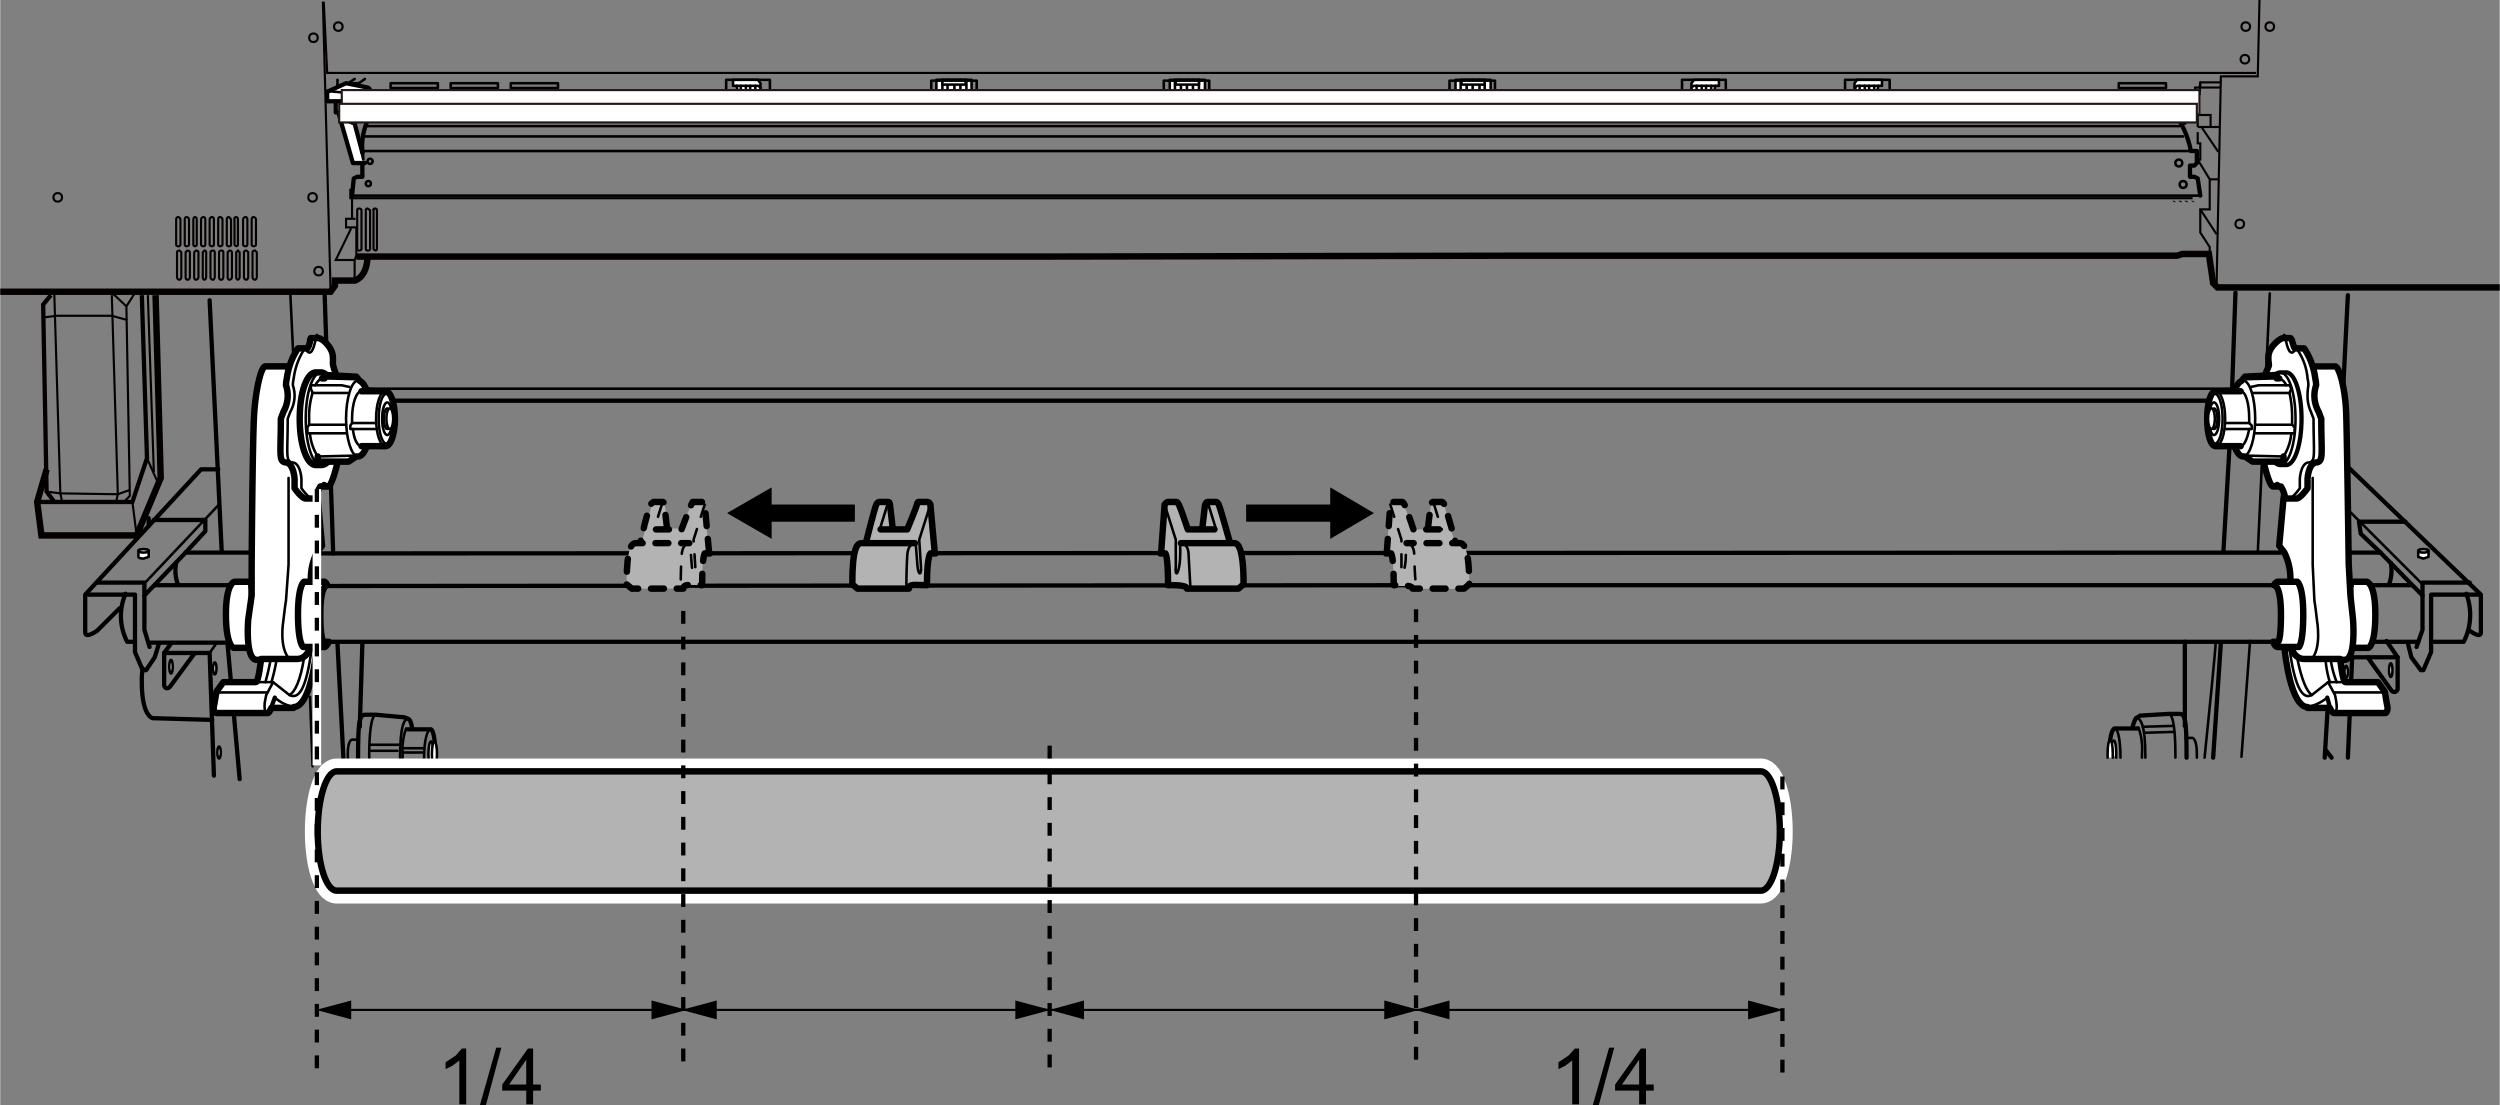 <svg xmlns="http://www.w3.org/2000/svg" width="102.7mm" height="45.4mm" viewBox="0 0 291.3 128.8"><rect x="0" y="0" width="291.3" height="128.8" fill="#808080" stroke="none"/><defs><style>.cls-1,.cls-11,.cls-13,.cls-14,.cls-15,.cls-16,.cls-17,.cls-19,.cls-2,.cls-8,.cls-9{fill:none;}.cls-1,.cls-10,.cls-11,.cls-14,.cls-15,.cls-2,.cls-3,.cls-4,.cls-5,.cls-7,.cls-8,.cls-9{stroke:#000;}.cls-1,.cls-10,.cls-11,.cls-12,.cls-2,.cls-3,.cls-4,.cls-5,.cls-7,.cls-8,.cls-9{stroke-linecap:round;stroke-linejoin:round;}.cls-1,.cls-3,.cls-9{stroke-width:0.3px;}.cls-14,.cls-19,.cls-2,.cls-5{stroke-width:0.5px;}.cls-12,.cls-18,.cls-3,.cls-4,.cls-5{fill:#fff;}.cls-10,.cls-11,.cls-17,.cls-4,.cls-7,.cls-8{stroke-width:0.75px;}.cls-10,.cls-6,.cls-7{fill:#b3b3b3;}.cls-14,.cls-7,.cls-8,.cls-9{stroke-dasharray:1.5 1.5;}.cls-12,.cls-13{stroke:#fff;}.cls-12{stroke-width:3px;}.cls-13,.cls-14,.cls-15,.cls-16,.cls-17,.cls-18,.cls-19{stroke-miterlimit:10;}.cls-15,.cls-16,.cls-18{stroke-width:0.25px;}.cls-16,.cls-17,.cls-19{stroke:#040000;}.cls-18{stroke:#231815;}</style></defs><g id="レイヤー_3" data-name="レイヤー 3"><line class="cls-1" x1="35.1" y1="61.6" x2="33.8" y2="34.1"/><line class="cls-1" x1="263.1" y1="64.4" x2="264.5" y2="34.2"/><line class="cls-2" x1="273.6" y1="34.4" x2="272.1" y2="64.3"/><line class="cls-1" x1="282.3" y1="68.1" x2="272.8" y2="58.6"/><path class="cls-2" d="M272.7,54.6h1.1l15.3,14.7v4.4c0,.8-1.3-.2-1.3-.2"/><polyline class="cls-2" points="280.6 75 281 76.6 282.1 78.1 282.4 78.1 283.3 76 283.3 69.3 288.8 69.3"/><polyline class="cls-2" points="281 68.2 170.8 68.2 169.7 68.2 28.8 68.3"/><polyline class="cls-2" points="282.3 69.4 282.3 73.4 281.6 75.4"/><path class="cls-2" d="M283.5,74.8h3.6a6.9,6.9,0,0,0,.3-5.6"/><path class="cls-2" d="M278.6,65.6a4.6,4.6,0,0,1-.2,2.5"/><line class="cls-2" x1="257.9" y1="88.3" x2="258.8" y2="74.9"/><line class="cls-2" x1="271.7" y1="75" x2="270.9" y2="88.3"/><line class="cls-1" x1="262.2" y1="74.7" x2="261.2" y2="88.2"/><path class="cls-3" d="M281.8,64.2c0-.1.3-.2.6-.2s.6.1.6.2v.7l-.6.2-.6-.2Z"/><ellipse class="cls-3" cx="282.4" cy="64.2" rx="0.6" ry="0.2"/><ellipse class="cls-3" cx="278.6" cy="78.1" rx="0.2" ry="0.8"/><ellipse class="cls-3" cx="273.4" cy="78.3" rx="0.2" ry="0.7"/><path class="cls-2" d="M278.1,74.7l1.3,1.9v3.7a.4.4,0,0,1-.7.2l-2.8-3.9"/><polyline class="cls-2" points="273.6 88.3 274.1 76.6 279.4 76.6"/><line class="cls-2" x1="271.7" y1="88.3" x2="271" y2="87.4"/><line class="cls-1" x1="274.1" y1="76.6" x2="272.8" y2="74.8"/><line class="cls-2" x1="260.1" y1="45.5" x2="260.5" y2="34.1"/><line class="cls-2" x1="259.1" y1="64.2" x2="260.1" y2="47"/><line class="cls-2" x1="254.6" y1="84.6" x2="254.6" y2="74.8"/><path class="cls-1" d="M258.2,74.8c0,.7-.8,8.7-1.3,13.5"/><path class="cls-2" d="M249.1,84.9h-2.7s-.6.1-.6,3.1"/><path class="cls-2" d="M248.5,84.8a3.7,3.7,0,0,1,.4-1.1l.5-.3,3.3-.2h1.2c.7,0,.9.3.9,5.1"/><path class="cls-1" d="M246.4,84.9c.5,0,.7,1.8.7,3.4"/><path class="cls-3" d="M246,87.8c0-.8.1-1.5.3-1.5s.3.7.3,1.5v.5"/><path class="cls-3" d="M245.6,88.3v-.5c0-.8.1-1.5.3-1.5s.3.7.3,1.5v.5"/><path class="cls-1" d="M249.2,84.8a7.3,7.3,0,0,1,.4,3.1v.4"/><path class="cls-1" d="M248.9,83.7c.5-.1,1.1.7,1.1,4.4v.2"/><path class="cls-1" d="M252.7,83.2c.6,0,.8,2.3.8,4.7v.4"/><line class="cls-1" x1="249.7" y1="84.7" x2="253.2" y2="84.6"/><line class="cls-1" x1="249.9" y1="85.4" x2="253.2" y2="85.3"/><path class="cls-1" d="M254.7,86h.8s.5.1.5,1.8v.5"/><polyline class="cls-2" points="29.8 64.4 21.6 64.4 16.8 69.4 16.8 67.9 11.3 67.9"/><line class="cls-1" x1="16.7" y1="68.1" x2="25.4" y2="58.9"/><path class="cls-2" d="M25.4,54.7h-2L9.9,69.3v4.4c0,.8,1.4-.2,1.4-.2l2.6-2.6"/><polyline class="cls-2" points="18.5 75 18 76.6 17 78.1 16.6 78.1 15.7 76 15.7 69.3 10.3 69.3"/><line class="cls-2" x1="27.4" y1="68.2" x2="18" y2="68.2"/><polyline class="cls-2" points="16.8 69.4 16.8 73.4 17.4 75.4"/><line class="cls-2" x1="17.5" y1="74.9" x2="27.2" y2="74.9"/><path class="cls-2" d="M15.6,74.8h-.8a6.5,6.5,0,0,1-.2-5.6"/><path class="cls-2" d="M20.5,65.6a4.6,4.6,0,0,0,.2,2.5"/><line class="cls-2" x1="40" y1="88.5" x2="39.3" y2="75"/><line class="cls-2" x1="26.5" y1="75.2" x2="27.9" y2="90.8"/><line class="cls-1" x1="36.1" y1="81.2" x2="36.4" y2="89.3"/><polyline class="cls-2" points="40.5 93.8 44 93.8 44.2 94 44.2 96.6 40.4 102.7"/><line class="cls-1" x1="44.2" y1="96.6" x2="40.3" y2="96.6"/><path class="cls-3" d="M17.3,64.2c0-.1-.3-.2-.6-.2s-.6.1-.6.2v.7c0,.1.2.2.6.2l.6-.2Z"/><ellipse class="cls-3" cx="16.7" cy="64.2" rx="0.6" ry="0.2"/><ellipse class="cls-3" cx="19.9" cy="77.7" rx="0.2" ry="0.8"/><ellipse class="cls-3" cx="25" cy="77.9" rx="0.2" ry="0.7"/><ellipse class="cls-3" cx="25.5" cy="87.7" rx="0.2" ry="0.7"/><path class="cls-2" d="M19.9,75l-.8,1.1v3.7c0,.4.4.6.7.2l2.8-3.8"/><polyline class="cls-2" points="24.9 90.4 24.4 76.1 19.1 76.1"/><line class="cls-1" x1="24.4" y1="76.1" x2="25.1" y2="75.1"/><polyline class="cls-2" points="28.8 74.8 67.3 74.8 231.9 74.8 281.8 74.8"/><polyline class="cls-2" points="30.7 64.5 277.4 64.4 282.3 69.4 282.3 67.9 287.8 67.9"/><line class="cls-2" x1="42.1" y1="46.7" x2="261.2" y2="46.7"/><polyline class="cls-1" points="41.4 45.3 260 45.3 261.8 46.5"/><line class="cls-2" x1="41.9" y1="84.7" x2="42.2" y2="75.1"/><path class="cls-2" d="M41.8,90.2l-.5,2s-.6,1.5-1.1,1.7"/><path class="cls-2" d="M47.5,85h2.7s.5.1.5,3.1-.8,2.9-.8,2.9H47.3"/><path class="cls-2" d="M48,84.9s-.1-.9-.4-1.1l-.5-.2-3.3-.3H42.6c-.7,0-.9.3-.9,5.2s.5,4.6.8,4.6h.8l.3-.4h3.2l.6-.3a1.8,1.8,0,0,0,.6-1"/><path class="cls-1" d="M50.2,85c-1,0-1.1,6-.1,6"/><ellipse class="cls-3" cx="50.2" cy="87.9" rx="0.3" ry="1.5"/><ellipse class="cls-3" cx="50.6" cy="87.9" rx="0.3" ry="1.5"/><path class="cls-1" d="M47.3,84.9a7.3,7.3,0,0,0-.4,3.1,8.2,8.2,0,0,0,.4,3.2"/><path class="cls-1" d="M47.6,83.8c-.5-.1-1,.7-1,4.4s.4,4.1.8,4"/><path class="cls-1" d="M43.8,83.3c-.6,0-.8,2.4-.8,4.7s.2,4.6.6,4.6"/><line class="cls-1" x1="46.5" y1="86.8" x2="43.2" y2="86.8"/><line class="cls-1" x1="46.3" y1="87.5" x2="43.2" y2="87.5"/><path class="cls-1" d="M41.8,86.2H41s-.5,0-.5,1.7.5,1.7.5,1.7h.7"/><line class="cls-2" x1="38.8" y1="64.5" x2="37.8" y2="34.1"/><line class="cls-1" x1="47" y1="87.2" x2="49.3" y2="87.2"/><line class="cls-1" x1="47" y1="87.7" x2="49.3" y2="87.7"/><path class="cls-2" d="M16.6,77.9a8.1,8.1,0,0,0-.1,1.6c0,4.1,1.3,4.2,1.3,4.2l6.9.2"/><line class="cls-2" x1="17.3" y1="60.4" x2="17.3" y2="61.3"/><line class="cls-2" x1="36" y1="64.5" x2="35.9" y2="56.2"/><path class="cls-4" d="M274.3,67.8h1.5s1,.1,1,3.8-.8,3.9-.8,3.9h-1.7"/><path class="cls-4" d="M266.9,67.6a6.8,6.8,0,0,0-.7-3.2l-.6-.8.5-5.5,2.6-15.4h3.4c.5,0,1.2,2.6,1.3,5.4s.3,17.7.3,17.7l.2,3.6.3,2.8s.4,4.7-1,4.7h-4.5a1.6,1.6,0,0,1-1.6-1.3"/><path class="cls-1" d="M269.5,55.7V65.8l.2,4.2c.1.5.3,2.3.3,2.3s.6,3.3-.7,4.6"/><path class="cls-4" d="M267.9,75.4h-2.5c-.3,0-.5-.6-.5-.6h.5s.4.3.4-3.2-.8-3.4-.8-3.4a.7.7,0,0,1,.4-.4h2.3s.7.4.7,3.8S267.9,75.4,267.9,75.4Z"/><path class="cls-4" d="M266.9,39.4h-.8c-.4,0-1.3.8-1.6,1.5s-.1,1.3-.1,1.7l-.7,1.7v9.2s.7,3.2,1.2,3.2h.9a3.6,3.6,0,0,1,.5,1.4h1.3c.3,0,.8-.5,1.3-1.2V55.8s.1-1.8,1-1.9.6-.9.6-5.1l-.3-.8a3.9,3.9,0,0,1-.5-1.8,3.8,3.8,0,0,1,.2-1.3,3.7,3.7,0,0,0-.1-.8,8.1,8.1,0,0,0-1.3-3.5h-1.1a4.6,4.6,0,0,1-.3-.9A.7.7,0,0,0,266.9,39.4Z"/><path class="cls-1" d="M266.7,58.1c.3,0,.8-.5,1.3-1.2V55.8s.1-1.8,1-1.9.6-.9.6-5.1l-.3-.8a4.3,4.3,0,0,1-.4-1.8,7.3,7.3,0,0,1,.1-1.3,3.7,3.7,0,0,0-.1-.8,6.8,6.8,0,0,0-1.3-3.5"/><path class="cls-1" d="M267.5,40.7c-.4.7-.8.5-1.1-.9s-.2-.5-.4-.4"/><path class="cls-1" d="M265.7,56.7c-.3-.9-.8,0-.8,0"/><path class="cls-5" d="M265.1,43.7a.9.9,0,0,1,.6-.3h.7c1,0,1.8,2.4,1.8,5.4s-.8,5.4-1.8,5.4h-.7a.9.9,0,0,1-.6-.3"/><path class="cls-1" d="M265.7,54.2c1,0,1.8-2.4,1.8-5.4s-.8-5.4-1.8-5.4"/><path class="cls-4" d="M266.1,53.2v.6h-3.6l-.9-.6h-.2c-.8,0-1.5-2-1.5-4.4s.6-4.1,1.3-4.4l.4-.5,3.7-.2v.4h.3"/><path class="cls-1" d="M261.5,53.2c.7-.2,1.3-2.1,1.3-4.4s-.6-4.5-1.5-4.5h-.2"/><path class="cls-1" d="M262.8,50.5h4.6v-.7l-.3-.3v-.7a13.2,13.2,0,0,0-.3-3l.2-.5-.2-.4h-3.6l-.9.2"/><path class="cls-1" d="M265.5,44.1a1.2,1.2,0,0,1,.9.8"/><path class="cls-1" d="M267,50.6a6,6,0,0,1-.9,2.6"/><line class="cls-1" x1="267.1" y1="49.5" x2="262.8" y2="49.5"/><line class="cls-1" x1="266.8" y1="45.8" x2="262.6" y2="45.8"/><line class="cls-1" x1="265.2" y1="44.1" x2="261.5" y2="44.2"/><line class="cls-1" x1="266.1" y1="53.2" x2="261.8" y2="53.1"/><path class="cls-4" d="M261.1,52h-2.9c-.6,0-1-1.4-1-3.2s.4-3.2,1-3.2h2.9"/><ellipse class="cls-3" cx="258" cy="48.8" rx="0.6" ry="1.9"/><ellipse class="cls-1" cx="258.1" cy="48.8" rx="0.9" ry="2.9"/><ellipse class="cls-1" cx="258.2" cy="48.8" rx="1.1" ry="3.2"/><path class="cls-1" d="M261.1,45.6c.6,0,1,1.4,1,3.2v.5l.3.3V50h-3"/><path class="cls-1" d="M262.1,50c-.2,1.1-.6,2-1,2"/><ellipse class="cls-3" cx="258" cy="48.8" rx="0.4" ry="1.2"/><ellipse class="cls-3" cx="257.7" cy="48.8" rx="0.4" ry="1.2"/><line class="cls-1" x1="262.1" y1="49.3" x2="259.4" y2="49.3"/><polyline class="cls-1" points="260.8 45.6 260.8 45.3 258.3 45.4 258.1 45.6"/><path class="cls-4" d="M268.9,82.4c-1.4,0-2.3-3.3-2.7-6.9h.7s.5,1.3,1.6,1.3h4.2s.3,2.7.6,2.7h3.8l.8,1.1c.1.5.2,1.3.3,1.7s-.1.9-.3.8H272c-.2,0-.3-.2-.5-.6h-2.6Z"/><path class="cls-1" d="M271.2,81.3a5.3,5.3,0,0,1-2.3,1.1"/><line class="cls-2" x1="271.5" y1="82.4" x2="271.2" y2="81.3"/><path class="cls-1" d="M272,83.1c.2.1.3-.3.3-.8a8.3,8.3,0,0,0-.2-1.3l-.8-1.5L269.4,81c-1.1.6-2-1-2.6-5.4"/><path class="cls-1" d="M269.4,81c-.6-.4-1.2-1.8-1.7-4.3"/><path class="cls-1" d="M272.3,79.5a12,12,0,0,1-.7-2.6"/><path class="cls-1" d="M271.5,79.5a12,12,0,0,1-.5-2.6"/><line class="cls-1" x1="271.3" y1="79.5" x2="273.4" y2="79.5"/><line class="cls-1" x1="272" y1="80.7" x2="277.8" y2="80.7"/><path class="cls-4" d="M28.9,67.8H27.3s-1,.1-1,3.8.9,3.9.9,3.9h1.7"/><path class="cls-4" d="M37,58.1l.5,5.5-.6.8a6.8,6.8,0,0,0-.7,3.2l-.2,8a1.6,1.6,0,0,1-1.6,1.3H29.9c-1.4,0-1-4.7-1-4.7l.4-2.8V65.8s.1-14.9.3-17.7.8-5.4,1.3-5.4h3.4"/><path class="cls-1" d="M33.6,55.7V65.8L33.3,70c-.1.5-.3,2.3-.3,2.3s-.6,3.3.8,4.6"/><path class="cls-4" d="M35.3,75.4h2.5c.2,0,.5-.6.5-.6h-.5s-.5.3-.5-3.2.8-3.4.8-3.4a.7.7,0,0,0-.3-.4H35.4s-.7.4-.7,3.8S35.3,75.4,35.3,75.4Z"/><path class="cls-4" d="M36.2,39.4H37c.5,0,1.3.8,1.6,1.5s.1,1.3.2,1.7a10.7,10.7,0,0,0,.6,1.7v9.2s-.7,3.2-1.2,3.2h-.9a3.6,3.6,0,0,0-.5,1.4H35.6c-.3,0-.8-.5-1.3-1.2V55.8s-.1-1.8-1-1.9-.6-.9-.6-5.1l.3-.8a3.9,3.9,0,0,0,.5-1.8,3.8,3.8,0,0,0-.2-1.3,3.7,3.7,0,0,1,.1-.8,8.1,8.1,0,0,1,1.3-3.5h1.1a1.9,1.9,0,0,0,.3-.9A.7.7,0,0,1,36.2,39.4Z"/><path class="cls-1" d="M36.4,58.1c-.3,0-.8-.5-1.3-1.2V55.8s-.1-1.8-1-1.9-.6-.9-.6-5.1l.3-.8a3.9,3.9,0,0,0,.5-1.8,3.8,3.8,0,0,0-.2-1.3,3.7,3.7,0,0,1,.1-.8,8.1,8.1,0,0,1,1.3-3.5"/><path class="cls-1" d="M35.6,40.7c.4.7.8.5,1.1-.9s.2-.5.4-.4"/><path class="cls-1" d="M37.4,56.7c.3-.9.8,0,.8,0"/><path class="cls-4" d="M38,43.7a.9.9,0,0,0-.6-.3h-.6c-1.1,0-1.9,2.4-1.9,5.4s.8,5.4,1.9,5.4h.6a1.1,1.1,0,0,0,.7-.3"/><path class="cls-1" d="M37.4,54.2c-1,0-1.8-2.4-1.8-5.4s.8-5.4,1.8-5.4"/><path class="cls-4" d="M37,53.2v.6h3.6l.9-.6h.2c.8,0,1.5-2,1.5-4.4s-.6-4.1-1.3-4.4l-.4-.5-3.7-.2v.4h-.3"/><path class="cls-1" d="M41.6,53.2c-.7-.2-1.3-2.1-1.3-4.4s.6-4.5,1.5-4.5H42"/><path class="cls-1" d="M40.3,50.5H35.8v-.7l.2-.3v-.7a9.1,9.1,0,0,1,.4-3l-.2-.5v-.4h3.6l.9.2"/><path class="cls-1" d="M37.6,44.1c-.3,0-.6.3-.9.8"/><path class="cls-1" d="M36.1,50.6a6,6,0,0,0,.9,2.6"/><line class="cls-1" x1="36" y1="49.5" x2="40.3" y2="49.5"/><line class="cls-1" x1="36.4" y1="45.8" x2="40.5" y2="45.8"/><line class="cls-1" x1="37.9" y1="44.1" x2="41.7" y2="44.2"/><line class="cls-1" x1="37" y1="53.2" x2="41.3" y2="53.1"/><path class="cls-4" d="M42.1,52h2.8c.6,0,1.1-1.4,1.1-3.2s-.5-3.2-1.1-3.2H42.1"/><ellipse class="cls-3" cx="45.1" cy="48.8" rx="0.6" ry="1.9"/><ellipse class="cls-1" cx="45" cy="48.8" rx="0.9" ry="2.9"/><ellipse class="cls-1" cx="44.9" cy="48.8" rx="1.1" ry="3.2"/><path class="cls-1" d="M42.1,45.6c-.6,0-1.1,1.4-1.1,3.2v.5l-.2.3V50h3"/><path class="cls-1" d="M41.1,50c.1,1.1.5,2,1,2"/><ellipse class="cls-3" cx="45.1" cy="48.8" rx="0.4" ry="1.2"/><ellipse class="cls-3" cx="45.4" cy="48.8" rx="0.4" ry="1.2"/><line class="cls-1" x1="41" y1="49.3" x2="43.8" y2="49.3"/><polyline class="cls-1" points="42.3 45.6 42.3 45.3 44.8 45.4 45 45.6"/><path class="cls-4" d="M34.2,82.4c1.4,0,2.3-3.3,2.7-6.9h-.7s-.5,1.3-1.6,1.3H30.4s-.3,2.7-.6,2.7H26l-.8,1.1c-.1.5-.2,1.3-.3,1.7s.1.9.4.8h5.9c.1,0,.2-.2.4-.6h2.6Z"/><path class="cls-1" d="M32,81.3a4.8,4.8,0,0,0,2.2,1.1"/><line class="cls-2" x1="31.6" y1="82.4" x2="32" y2="81.3"/><path class="cls-1" d="M31.2,83.1c-.3.1-.4-.3-.4-.8s.1-.8.2-1.3l.8-1.5L33.7,81c1.2.6,2-1,2.6-5.4"/><path class="cls-1" d="M33.7,81c.7-.4,1.3-1.8,1.7-4.3"/><path class="cls-1" d="M30.9,79.5a26.1,26.1,0,0,0,.6-2.6"/><path class="cls-1" d="M31.6,79.5a20.7,20.7,0,0,0,.6-2.6"/><line class="cls-1" x1="31.8" y1="79.5" x2="29.7" y2="79.5"/><line class="cls-1" x1="31.1" y1="80.7" x2="25.3" y2="80.7"/><polyline class="cls-2" points="277.4 64.4 275.1 62.2 274.9 60.8 280.3 60.8"/><line class="cls-2" x1="24.4" y1="35" x2="25.8" y2="64.1"/><polyline class="cls-2" points="21.6 64.4 23.9 61.9 23.9 60.6 17.9 60.6"/></g><g id="レイヤー_1" data-name="レイヤー 1"><path class="cls-6" d="M161.5,64.4l.6-5.8h1.4l1.2,3.1h1.6l.5-3.1h1.4l1.3,4.6h.4s.9.4,1.1,2.5a7.2,7.2,0,0,1,0,2.6l-.4.3h-5.9l-.4-.3h-1.9C162.4,65.1,162.3,64.4,161.5,64.4Z"/><path class="cls-6" d="M82.6,64.3,82,58.6H80.6l-1.2,3H77.9l-.5-3H76l-1.2,4.5h-.4s-.8.4-1,2.4a11.2,11.2,0,0,0-.1,2.5l.4.3h5.7l.5-.2h1.8C81.7,65,81.8,64.3,82.6,64.3Z"/><path class="cls-6" d="M108.6,64.3l-.6-5.7h-1.4l-1.2,3h-1.5l-.5-3H102l-1.2,4.5h-.4s-.8.4-1,2.4a11.2,11.2,0,0,0-.1,2.5l.4.3h5.7l.5-.2h1.8C107.7,65,107.8,64.3,108.6,64.3Z"/><path class="cls-6" d="M135.2,64.4l.6-5.8h1.4l1.3,3.1h1.6l.4-3.1h1.4l1.3,4.6h.4s.9.4,1.1,2.5a6.7,6.7,0,0,1,0,2.5l-.4.3h-5.8l-.5-.2h-1.8C136.2,65.1,136,64.4,135.2,64.4Z"/><rect x="89" y="58.8" width="10.6" height="2"/><polygon points="89.9 56.8 84.7 59.8 89.9 62.8 89.9 56.8"/><rect x="145.2" y="58.8" width="10.6" height="2"/><polygon points="155 56.8 160.1 59.8 155 62.8 155 56.8"/><path class="cls-7" d="M161.5,64.5h.6s.3.3.3,3.7c0,0,2.2-.1,2.2.4h6l.6-.5c0-4.4-.7-4.8-1.1-4.8h-6.2"/><path class="cls-8" d="M161.6,64.3l.4-5.5s.2-.3.4-.3h1s.1,0,.3.4,1,2.8,1,2.8h3.1"/><path class="cls-8" d="M166.4,61.5l.3-2.6s.1-.4.3-.4h.9s.2-.1.4.3,1.3,4.4,1.3,4.4"/><path class="cls-9" d="M162,58.8l1.3,4.1V66c-.1,1.1.2,1.1.4,0s.1-2.6.1-2.6,1-.3,1,1.4.2,3.6.2,3.6"/><line class="cls-9" x1="167.1" y1="58.8" x2="168" y2="61.7"/><path class="cls-10" d="M135.2,64.5h.6s.3.3.3,3.7c0,0,2.2-.1,2.2.4h6l.6-.5c0-4.4-.7-4.8-1.1-4.8h-6.2"/><path class="cls-11" d="M135.3,64.3l.4-5.5s.2-.3.4-.3h1s.1,0,.3.4,1,2.8,1,2.8h3.1"/><path class="cls-11" d="M140.1,61.5l.3-2.6s.1-.4.3-.4h.9s.2-.1.4.3,1.3,4.4,1.3,4.4"/><path class="cls-1" d="M135.7,58.8l1.3,4.1V66c-.1,1.1.2,1.1.4,0s.1-2.6.1-2.6,1-.3,1,1.4l.2,3.6"/><line class="cls-1" x1="140.8" y1="58.8" x2="141.7" y2="61.7"/><path class="cls-7" d="M82.7,64.5h-.6s-.3.3-.3,3.7c-1.5,0-2.1-.2-2.2.4h-6l-.6-.5c0-4.4.6-4.8,1.1-4.8h6.2"/><path class="cls-8" d="M82.6,64.3l-.5-5.5s-.1-.3-.3-.3H80.7l-.2.4c-.2.4-1.1,2.8-1.1,2.8H76.3"/><path class="cls-8" d="M77.7,61.5l-.3-2.6s0-.4-.2-.4h-.9s-.2-.1-.5.3-1.2,4.4-1.2,4.4"/><path class="cls-9" d="M82.1,58.8l-1.3,4.1L81,66c.1,1.1-.3,1.1-.4,0l-.2-2.6s-.9-.3-1,1.4-.1,3.6-.1,3.6"/><line class="cls-9" x1="77.1" y1="58.8" x2="76.2" y2="61.7"/><path class="cls-10" d="M109,64.5h-.6s-.4.3-.4,3.7c-1.4,0-2.1-.2-2.1.4h-6l-.6-.5c0-4.4.6-4.8,1.1-4.8h6.2"/><path class="cls-11" d="M108.9,64.3l-.5-5.5a.4.4,0,0,0-.4-.3h-1s-.1,0-.2.4-1.1,2.8-1.1,2.8h-3.1"/><path class="cls-11" d="M104,61.5l-.3-2.6s0-.4-.2-.4h-.9s-.3-.1-.5.3-1.2,4.4-1.2,4.4"/><path class="cls-1" d="M108.4,58.8l-1.3,4.1.2,3.1c.1,1.1-.3,1.1-.4,0s-.2-2.6-.2-2.6-.9-.3-1,1.4-.1,3.6-.1,3.6"/><line class="cls-1" x1="103.4" y1="58.8" x2="102.5" y2="61.7"/></g><g id="レイヤー_2" data-name="レイヤー 2"><path class="cls-12" d="M205.2,89.9H39.2c-1.2,0-2.2,3.1-2.2,7s1,6.9,2.2,6.9h166c1.2,0,2.2-3.1,2.2-6.9S206.4,89.9,205.2,89.9Z"/><path class="cls-10" d="M205.2,89.9H39.2c-1.2,0-2.2,3.1-2.2,7s1,6.9,2.2,6.9h166c1.2,0,2.2-3.1,2.2-6.9S206.4,89.9,205.2,89.9Z"/></g><g id="レイヤー_4" data-name="レイヤー 4"><line class="cls-13" x1="36.9" y1="57" x2="36.9" y2="89.2"/><line class="cls-14" x1="36.9" y1="57" x2="36.9" y2="125.4"/><line class="cls-14" x1="79.6" y1="71.2" x2="79.6" y2="124.6"/><line class="cls-14" x1="122.3" y1="86.9" x2="122.3" y2="125"/><line class="cls-14" x1="165" y1="71" x2="165" y2="124.4"/><line class="cls-14" x1="207.7" y1="90.5" x2="207.7" y2="125.4"/><line class="cls-15" x1="40.7" y1="117.7" x2="204.5" y2="117.7"/><polygon points="40.9 118.8 36.8 117.7 40.9 116.6 40.9 118.8"/><polygon points="83.5 118.8 79.4 117.7 83.5 116.6 83.5 118.8"/><polygon points="126.3 118.8 122.3 117.7 126.3 116.6 126.3 118.8"/><polygon points="168.9 118.8 164.9 117.7 168.9 116.6 168.9 118.8"/><polygon points="203.7 118.8 207.8 117.7 203.7 116.6 203.7 118.8"/><polygon points="161.3 118.8 165.3 117.7 161.3 116.6 161.3 118.8"/><polygon points="118.3 118.8 122.4 117.7 118.3 116.6 118.3 118.8"/><polygon points="75.9 118.8 80 117.7 75.9 116.6 75.9 118.8"/><path d="M54.3,128.7h-.8v-5.1l-.8.6-.8.4v-.8l1.2-.8.7-.8h.5Z"/><path d="M55.9,128.8l1.9-6.7h.6l-1.8,6.7Z"/><path d="M61.3,128.7v-1.6H58.5v-.7l3-4.2h.6v4.2H63v.7h-.9v1.6Zm0-2.3v-2.9l-2,2.9Z"/><path d="M184,128.7h-.8v-5.1l-.8.6-.8.4v-.8l1.2-.8.7-.8h.5Z"/><path d="M185.6,128.8l1.9-6.7h.6l-1.8,6.7Z"/><path d="M191,128.7v-1.6h-2.8v-.7l3-4.2h.6v4.2h.9v.7h-.9v1.6Zm0-2.3v-2.9l-2,2.9Z"/><circle class="cls-16" cx="37.1" cy="31.6" r="0.5"/><circle class="cls-16" cx="6.7" cy="23" r="0.5"/><circle class="cls-16" cx="36.4" cy="23" r="0.5"/><circle class="cls-16" cx="36.5" cy="4.4" r="0.5"/><circle class="cls-16" cx="261" cy="26.1" r="0.5"/><circle class="cls-16" cx="261.7" cy="3.1" r="0.5"/><circle class="cls-16" cx="261.6" cy="6.9" r="0.5"/><circle class="cls-16" cx="264.5" cy="3.1" r="0.5"/><circle class="cls-16" cx="39.4" cy="3.1" r="0.5"/><path class="cls-16" d="M20.7,28.7a.2.2,0,0,1-.2-.2V25.6c0-.2.1-.3.2-.3a.3.3,0,0,1,.3.3v2.9a.2.2,0,0,1-.2.2Z"/><path class="cls-16" d="M20.9,32.6a.3.3,0,0,1-.3-.3V29.4c0-.1.1-.2.3-.2l.2.2v2.9c0,.1-.1.3-.2.3Z"/><path class="cls-16" d="M21.7,28.7a.2.2,0,0,1-.2-.2V25.6c0-.2.1-.3.2-.3a.3.3,0,0,1,.3.3v2.9c0,.1-.1.2-.3.2Z"/><path class="cls-16" d="M21.8,32.6c-.1,0-.2-.1-.2-.3V29.4l.2-.2c.2,0,.3.1.3.2v2.9c0,.1-.1.3-.2.3Z"/><path class="cls-16" d="M22.7,28.7a.2.2,0,0,1-.2-.2V25.6c0-.2.1-.3.2-.3s.2.1.2.3v2.9a.2.2,0,0,1-.2.2Z"/><path class="cls-16" d="M22.8,32.6c-.1,0-.2-.1-.2-.3V29.4l.2-.2c.2,0,.3.1.3.2v2.9a.3.3,0,0,1-.3.3Z"/><path class="cls-16" d="M23.7,28.7c-.2,0-.3-.1-.3-.2V25.6a.3.3,0,0,1,.3-.3c.1,0,.2.1.2.3v2.9a.2.2,0,0,1-.2.2Z"/><path class="cls-16" d="M23.8,32.6c-.1,0-.2-.1-.2-.3V29.4l.2-.2a.2.2,0,0,1,.2.2v2.9c0,.1-.1.3-.2.3Z"/><path class="cls-16" d="M24.7,28.7c-.2,0-.3-.1-.3-.2V25.6a.3.3,0,0,1,.3-.3c.1,0,.2.1.2.3v2.9a.2.2,0,0,1-.2.2Z"/><path class="cls-16" d="M24.8,32.6a.3.3,0,0,1-.3-.3V29.4c0-.1.1-.2.3-.2a.2.2,0,0,1,.2.2v2.9c0,.1-.1.3-.2.3Z"/><path class="cls-16" d="M25.6,28.7a.2.2,0,0,1-.2-.2V25.6c0-.2.1-.3.2-.3a.3.3,0,0,1,.3.3v2.9c0,.1-.1.2-.3.2Z"/><path class="cls-16" d="M25.7,32.6c-.1,0-.2-.1-.2-.3V29.4c0-.1.1-.2.3-.2a.2.2,0,0,1,.2.2v2.9c0,.1-.1.3-.2.3Z"/><path class="cls-16" d="M26.6,28.7a.2.2,0,0,1-.2-.2V25.6c0-.2.1-.3.2-.3s.2.1.3.3v2.9a.2.2,0,0,1-.2.2Z"/><path class="cls-16" d="M26.7,32.6c-.1,0-.2-.1-.2-.3V29.4l.2-.2c.2,0,.3.1.3.2v2.9a.3.3,0,0,1-.3.3Z"/><path class="cls-16" d="M27.6,28.7c-.1,0-.3-.1-.3-.2V25.6c-.1-.2.1-.3.2-.3s.2.1.2.3v2.9a.2.2,0,0,1-.2.2Z"/><path class="cls-16" d="M27.7,32.6c-.1,0-.2-.1-.2-.3V29.4l.2-.2.2.2v2.9c0,.1-.1.3-.2.3Z"/><path class="cls-16" d="M28.6,28.7c-.2,0-.3-.1-.3-.2V25.6a.3.3,0,0,1,.3-.3c.1,0,.2.1.2.3v2.9a.2.2,0,0,1-.2.2Z"/><path class="cls-16" d="M28.7,32.6a.3.3,0,0,1-.3-.3V29.4c0-.1.1-.2.3-.2l.2.2v2.9c0,.1-.1.3-.2.3Z"/><path class="cls-16" d="M29.5,28.7a.2.2,0,0,1-.2-.2V25.6c0-.2.1-.3.2-.3a.3.3,0,0,1,.3.3v2.9c0,.1-.1.2-.3.2Z"/><path class="cls-16" d="M41.8,29.2a.2.2,0,0,1-.2-.2V24.5a.2.2,0,0,1,.2-.2c.2,0,.3.1.3.2V29c0,.1-.1.2-.3.2Z"/><path class="cls-16" d="M42.8,29.2a.2.2,0,0,1-.2-.2V24.5a.2.2,0,0,1,.2-.2l.3.2V29a.2.2,0,0,1-.2.2Z"/><path class="cls-16" d="M43.8,29.2c-.1,0-.3-.1-.3-.2V24.5c-.1-.1.1-.2.2-.2a.2.2,0,0,1,.2.2V29a.2.2,0,0,1-.2.2Z"/><path class="cls-16" d="M29.7,32.6a.3.3,0,0,1-.3-.3V29.4c0-.1.1-.2.3-.2l.2.2v2.9c0,.1-.1.3-.2.3Z"/><line class="cls-16" x1="38.5" y1="34" x2="37.6" y2="0.2"/><path class="cls-16" d="M41.5,29.9V26.5H40.3V25.5h1.1"/><polyline class="cls-17" points="291.3 33.5 258.4 33.5 257.9 33 257.4 29.6 254.3 29.6 253.7 29.8 176.7 29.8 122.4 29.9 41.5 29.9"/><path class="cls-17" d="M42.8,30c-.1,2.4-1.5,2.7-1.5,2.7H39v.6l-.5.7H0"/><polyline class="cls-16" points="37.7 0.2 38.1 8.5 262.9 8.5"/><polyline class="cls-16" points="263.3 0 263.1 8.9 258.8 8.9 258.3 33.2"/><line class="cls-16" x1="258.7" y1="9.6" x2="256.4" y2="9.6"/><polyline class="cls-16" points="256.1 15.4 256.1 16.7 256.4 16.7 256.4 17.5 256.4 18.6 256.1 18.6"/><polyline class="cls-16" points="258.7 10.2 255.8 10.2 255.8 10.9 256.1 10.9 256.1 14.8"/><polyline class="cls-16" points="257.5 29.5 257.5 28.8 256.4 27.1 256.4 24.4 257.5 24.4 257.5 20.9 256.1 18.6"/><polyline class="cls-16" points="256.1 13.4 257.6 13.4 257.6 14.7"/><line class="cls-16" x1="256.1" y1="14.8" x2="258.6" y2="14.8"/><line class="cls-16" x1="257.5" y1="20.9" x2="258.6" y2="20.9"/><line class="cls-16" x1="258.5" y1="17.7" x2="256.6" y2="14.9"/><line class="cls-16" x1="256.4" y1="24.4" x2="258.3" y2="27.3"/><polyline class="cls-16" points="40.8 22 40.8 23.1 41 23.1 41 25.4"/><polyline class="cls-16" points="41.3 32.7 41.3 30.3 41.5 29.8"/><polyline class="cls-16" points="41.3 30.3 39.1 30.3 40.9 26.6"/><line class="cls-16" x1="41" y1="23.1" x2="255.5" y2="23.1"/><path class="cls-2" d="M256.4,22.8l-.3-2-.4-.2h-.5V19.3h.5l.3-.3V17.6h-.7a10.6,10.6,0,0,0-1.2-3.3h.5v-.4l-.2-.4H43.1a7.2,7.2,0,0,0-.9,4.1v3h-.6l-.4.2-.2,2"/><polyline class="cls-1" points="41.1 22.8 69.3 22.8 225 22.8 256.1 22.8"/><polyline class="cls-1" points="42.7 14.7 70.1 14.7 224.2 14.7 254 14.7"/><polyline class="cls-1" points="254.4 15.9 225.4 15.9 68.9 15.9 42.2 15.9"/><line class="cls-1" x1="247.5" y1="12.4" x2="50.1" y2="12.4"/><polyline class="cls-1" points="256.4 9.6 256.3 11 40.8 11 40.8 9.7 41.8 9.7 42.5 9.2"/><circle class="cls-1" cx="253.9" cy="19" r="0.4"/><circle class="cls-1" cx="254.4" cy="21.5" r="0.4"/><circle class="cls-1" cx="43.1" cy="18.8" r="0.3"/><circle class="cls-1" cx="42.9" cy="21.4" r="0.3"/><path class="cls-3" d="M216.1,10.9V9.7l.3-.4h2.9V10h-.4a2,2,0,0,0-.1.8"/><path class="cls-3" d="M218.9,10h-2.5a.4.4,0,0,0-.2.4"/><line class="cls-3" x1="216.7" y1="10.6" x2="216.7" y2="10"/><line class="cls-3" x1="217.3" y1="10.6" x2="217.3" y2="10"/><line class="cls-3" x1="217.8" y1="10.6" x2="217.8" y2="10"/><line class="cls-3" x1="218.4" y1="10.6" x2="218.4" y2="10"/><path class="cls-3" d="M216.1,13.1h1.8l.5-.3h0l.5.6h.2c.2,0,.2-.3.2-.3V10.6h-3.8V11H215v.3h-.7v1.4h.6l.5.7h.4c.2,0,.3-.3.3-.3V11.9"/><polyline class="cls-1" points="218.4 12.8 219.3 12.3 219.3 11.5"/><polyline class="cls-1" points="217.3 13.1 218.7 12.3 218.7 11.5"/><polyline class="cls-1" points="216.8 13.1 218.1 12.3 218.1 11.5"/><polyline class="cls-1" points="216.2 13.1 217.5 12.3 217.5 11.5"/><polyline class="cls-1" points="216.1 12.8 216.9 12.3 216.9 11.5"/><path class="cls-1" d="M215.6,13.2V12h.3a2,2,0,0,0,.1-1.3"/><ellipse class="cls-3" cx="214.9" cy="12.4" rx="0.2" ry="0.5"/><line class="cls-1" x1="214.7" y1="11.4" x2="214.7" y2="11.9"/><path class="cls-1" d="M215.7,10.8a1.6,1.6,0,0,1,0,1.2"/><ellipse class="cls-3" cx="214.2" cy="12.2" rx="0.2" ry="0.4"/><line class="cls-3" x1="219.3" y1="11.4" x2="216.4" y2="11.4"/><polyline class="cls-1" points="215 11 215 9.3 220.2 9.3 220.2 10.9"/><path class="cls-3" d="M197.1,10.9V9.7l.3-.4h2.9V10h-.4a2,2,0,0,0-.1.8"/><path class="cls-3" d="M199.9,10h-2.5a.4.4,0,0,0-.3.4"/><line class="cls-3" x1="197.7" y1="10.6" x2="197.7" y2="10"/><line class="cls-3" x1="198.3" y1="10.6" x2="198.3" y2="10"/><line class="cls-3" x1="198.8" y1="10.6" x2="198.8" y2="10"/><line class="cls-3" x1="199.4" y1="10.6" x2="199.4" y2="10"/><path class="cls-3" d="M197.1,13.1h1.8l.5-.3h0l.5.6h.2c.1,0,.2-.3.2-.3V10.6h-3.9V11H196v.3h-.8v1.4h.7l.4.7h.5c.2,0,.2-.3.2-.3V11.9"/><polyline class="cls-1" points="199.4 12.8 200.3 12.3 200.3 11.5"/><polyline class="cls-1" points="198.3 13.1 199.7 12.3 199.7 11.5"/><polyline class="cls-1" points="197.7 13.1 199.1 12.3 199.1 11.5"/><polyline class="cls-1" points="197.1 13.1 198.5 12.3 198.5 11.5"/><polyline class="cls-1" points="197.1 12.8 197.9 12.3 197.9 11.5"/><path class="cls-1" d="M196.5,13.2V11.8l.2.2h.3a1.6,1.6,0,0,0,0-1.3"/><ellipse class="cls-3" cx="195.8" cy="12.4" rx="0.2" ry="0.5"/><line class="cls-1" x1="195.7" y1="11.4" x2="195.7" y2="11.9"/><path class="cls-1" d="M196.6,10.8a2.1,2.1,0,0,1,.1,1.2"/><ellipse class="cls-3" cx="195.2" cy="12.2" rx="0.2" ry="0.4"/><line class="cls-3" x1="200.3" y1="11.4" x2="197.3" y2="11.4"/><polyline class="cls-1" points="196 11 196 9.3 201.1 9.3 201.1 10.9"/><line class="cls-1" x1="252.3" y1="11.6" x2="252.3" y2="11.1"/><path class="cls-3" d="M249.4,11.1v2.1a.3.3,0,0,1-.3.3h-.4l-.5-.8h-.6V11.4h.8V11H253v2.2s-.1.3-.2.3h-.6l-.5-.6h-2.2"/><ellipse class="cls-3" cx="248.2" cy="12.4" rx="0.2" ry="0.5"/><line class="cls-1" x1="248.1" y1="11.4" x2="248.1" y2="11.9"/><ellipse class="cls-3" cx="247.6" cy="12.2" rx="0.2" ry="0.4"/><polyline class="cls-1" points="251.7 12.8 252.5 12.3 252.5 11.7 249.5 11.7"/><line class="cls-1" x1="252.4" y1="12.3" x2="249.5" y2="12.3"/><line class="cls-1" x1="252.3" y1="13.4" x2="252.3" y2="12.5"/><path class="cls-3" d="M88.6,10.9V9.7l-.3-.4H85.4V10h.4a2,2,0,0,1,.1.8"/><path class="cls-3" d="M85.8,10h2.5a.4.4,0,0,1,.3.4"/><line class="cls-3" x1="88" y1="10.6" x2="88" y2="10"/><line class="cls-3" x1="87.4" y1="10.6" x2="87.4" y2="10"/><line class="cls-3" x1="86.9" y1="10.6" x2="86.9" y2="10"/><line class="cls-3" x1="86.3" y1="10.6" x2="86.3" y2="10"/><path class="cls-3" d="M88.6,13.1H86.8l-.5-.3h0l-.5.6h-.2c-.1,0-.2-.3-.2-.3V10.6h3.9L89,11h.7v.3h.8v1.4h-.7l-.4.7h-.5c-.2,0-.3-.3-.3-.3V11.9"/><polyline class="cls-1" points="86.3 12.8 85.4 12.3 85.4 11.5"/><polyline class="cls-1" points="87.4 13.1 86 12.3 86 11.5"/><polyline class="cls-1" points="88 13.1 86.6 12.3 86.6 11.5"/><polyline class="cls-1" points="88.5 13.1 87.2 12.3 87.2 11.5"/><polyline class="cls-1" points="88.6 12.8 87.8 12.3 87.8 11.5"/><path class="cls-1" d="M89.2,13.2V11.8L89,12h-.3a2,2,0,0,1-.1-1.3"/><ellipse class="cls-3" cx="89.9" cy="12.4" rx="0.2" ry="0.5"/><line class="cls-1" x1="90" y1="11.4" x2="90" y2="11.9"/><path class="cls-1" d="M89,10.8A2.4,2.4,0,0,0,89,12"/><ellipse class="cls-3" cx="90.5" cy="12.2" rx="0.2" ry="0.4"/><line class="cls-3" x1="85.4" y1="11.4" x2="88.3" y2="11.4"/><polyline class="cls-1" points="89.7 11 89.7 9.3 84.6 9.3 84.6 10.9"/><path class="cls-3" d="M48.1,11.1v2.1s.1.3.3.3h.5l.4-.8H50V11.4h-.8V11H44.6v2.2s0,.3.2.3h.5l.5-.6h2.3"/><ellipse class="cls-3" cx="49.3" cy="12.4" rx="0.2" ry="0.5"/><line class="cls-1" x1="49.5" y1="11.4" x2="49.5" y2="11.9"/><ellipse class="cls-3" cx="50" cy="12.2" rx="0.2" ry="0.4"/><polyline class="cls-1" points="45.8 12.8 45 12.3 45 11.7 48.1 11.7"/><line class="cls-1" x1="45.1" y1="12.3" x2="48.1" y2="12.3"/><line class="cls-1" x1="45.2" y1="13.4" x2="45.2" y2="12.5"/><rect class="cls-3" x="169.2" y="11.9" width="4.9" height="0.84"/><polygon class="cls-3" points="173 13.5 173.7 13.5 173.7 9.3 169.6 9.3 169.6 13.5 170.2 13.5 173 13.5"/><line class="cls-1" x1="170.2" y1="13.5" x2="170.2" y2="9.3"/><line class="cls-1" x1="173" y1="9.3" x2="173" y2="13.5"/><line class="cls-1" x1="170.9" y1="9.3" x2="170.9" y2="13.5"/><line class="cls-1" x1="171.6" y1="9.3" x2="171.6" y2="13.5"/><line class="cls-1" x1="172.4" y1="9.3" x2="172.4" y2="13.5"/><rect class="cls-3" x="170.3" y="10.7" width="2.7" height="0.92"/><rect class="cls-3" x="170.3" y="9.3" width="2.7" height="0.56"/><path class="cls-1" d="M168.9,10.9V9.4h5.3v1.6"/><rect class="cls-3" x="135.9" y="11.9" width="4.9" height="0.84"/><polygon class="cls-3" points="139.7 13.5 140.4 13.5 140.4 9.3 136.3 9.3 136.3 13.5 136.9 13.5 139.7 13.5"/><line class="cls-1" x1="136.9" y1="13.5" x2="136.9" y2="9.3"/><line class="cls-1" x1="139.7" y1="9.3" x2="139.7" y2="13.5"/><line class="cls-1" x1="137.6" y1="9.3" x2="137.6" y2="13.5"/><line class="cls-1" x1="138.3" y1="9.3" x2="138.3" y2="13.5"/><line class="cls-1" x1="139" y1="9.3" x2="139" y2="13.5"/><rect class="cls-3" x="137" y="10.7" width="2.7" height="0.92"/><rect class="cls-3" x="137" y="9.3" width="2.7" height="0.56"/><path class="cls-1" d="M135.6,10.9V9.4h5.3v1.6"/><rect class="cls-3" x="108.7" y="11.9" width="4.9" height="0.84"/><polygon class="cls-3" points="112.6 13.5 113.2 13.5 113.2 9.3 109.1 9.3 109.1 13.5 109.8 13.5 112.6 13.5"/><line class="cls-1" x1="109.8" y1="13.5" x2="109.8" y2="9.3"/><line class="cls-1" x1="112.6" y1="9.3" x2="112.6" y2="13.5"/><line class="cls-1" x1="110.4" y1="9.3" x2="110.4" y2="13.5"/><line class="cls-1" x1="111.2" y1="9.3" x2="111.2" y2="13.5"/><line class="cls-1" x1="111.9" y1="9.3" x2="111.9" y2="13.5"/><rect class="cls-3" x="109.8" y="10.7" width="2.7" height="0.92"/><rect class="cls-3" x="109.8" y="9.3" width="2.7" height="0.56"/><path class="cls-1" d="M108.5,10.9V9.4h5.3v1.6"/><path d="M253.1,23.4h.2c.2,0,.2.1.2.2"/><path d="M253.8,23.4h.3c.1,0,.2.1.1.2"/><path d="M254.5,23.4h.3c.1,0,.2.1.1.2"/><path d="M255.3,23.4h.2a.2.2,0,0,1,.2.2"/><line class="cls-1" x1="42.2" y1="17.6" x2="255.1" y2="17.6"/><polyline class="cls-1" points="43.1 13.5 42.5 13.5 42.5 12.7 44.5 12.7"/><line class="cls-1" x1="42.5" y1="12.7" x2="42.5" y2="11.3"/><polyline class="cls-1" points="41.3 9.2 39.3 10.5 39.3 9.3"/><rect class="cls-1" x="45.5" y="9.7" width="5.5" height="0.56"/><rect class="cls-1" x="52.5" y="9.7" width="5.5" height="0.56"/><rect class="cls-1" x="59.5" y="9.7" width="5.5" height="0.56"/><rect class="cls-1" x="246.9" y="9.7" width="5.5" height="0.56"/><line class="cls-3" x1="41.2" y1="15.2" x2="41.2" y2="17.5"/><line class="cls-3" x1="41" y1="15.4" x2="41" y2="17.7"/><line class="cls-3" x1="40.8" y1="15.6" x2="40.8" y2="17.9"/><polyline class="cls-5" points="42.5 19 41.1 19 39.4 13.1 39.1 13.1 39.1 11 39.8 10.5 40.1 10.5 40.1 10.9 41.5 10.9 41.9 11.2 41.9 12.7 41.5 13.1 40.5 13.1 40.8 14.2 41.3 14.4 42.2 17.8"/><line class="cls-1" x1="39.4" y1="13.1" x2="40.5" y2="13.1"/><line class="cls-1" x1="40.1" y1="10.9" x2="39.5" y2="10.9"/><line class="cls-1" x1="40" y1="14.2" x2="40.8" y2="14.2"/><line class="cls-1" x1="42.1" y1="17.7" x2="42.3" y2="18.6"/><path class="cls-5" d="M40.3,9.7l2.5.5c.4.1.4.7,0,.9l-1.1.6a.7.7,0,0,1-.6.1h-3V10.7Z"/><path class="cls-1" d="M38.1,10.6l3,.3c.5.2.4.9,0,.9"/><rect class="cls-18" x="39.8" y="10.5" width="216.5" height="2.82"/><rect class="cls-18" x="39.5" y="12.1" width="216.5" height="2.17"/><polyline class="cls-17" points="18.1 34.4 18.7 55.7 15.9 62.4 4.8 62.4 4.3 58.5 5.4 54.7"/><polyline class="cls-19" points="5.9 34.4 5 35.5 5.4 57.3 6.3 58.5"/><polyline class="cls-19" points="16.5 34.4 17.1 53.4 15.4 58.5 4.3 58.5"/><line class="cls-16" x1="15.4" y1="58.5" x2="15.9" y2="62.4"/><polyline class="cls-16" points="15.6 34.3 14.7 35.7 15.1 57.8 14.4 58.5"/><line class="cls-16" x1="14.7" y1="35.7" x2="13.1" y2="34.2"/><polyline class="cls-16" points="6.3 34.3 7 57.5 7.2 58.4"/><polyline class="cls-16" points="13 34.4 13.7 57.6 13.5 58.5"/><polyline class="cls-16" points="5 37 6.6 36.8 13 36.8 14.8 37.3"/><polyline class="cls-16" points="5.4 57.3 7 57.5 13.7 57.6 15.1 57.1"/><line class="cls-16" x1="17.2" y1="34.4" x2="17.9" y2="55"/><line class="cls-16" x1="17.1" y1="53.4" x2="18.3" y2="56.1"/></g></svg>